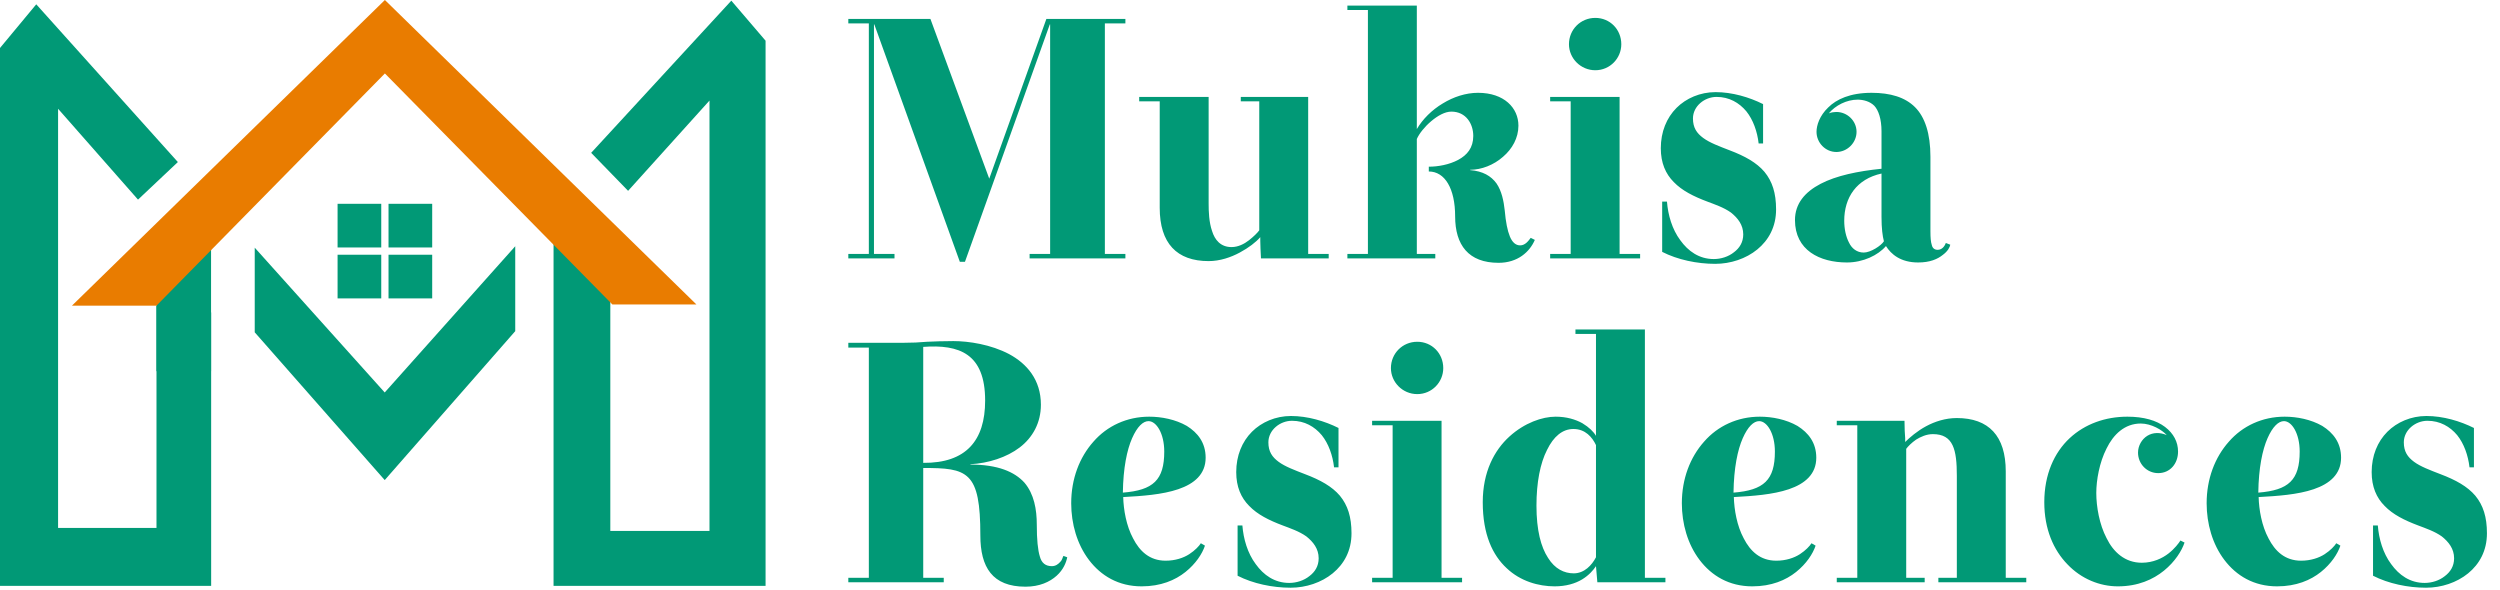 <svg xmlns="http://www.w3.org/2000/svg" width="687" height="162" viewBox="0 0 687 162" fill="none"><path fill-rule="evenodd" clip-rule="evenodd" d="M58.025 85.877L56.244 84H43.002V145.074H15.961V29.889L37.925 54.856L48.876 44.532L9.961 1.185L0 13.185V161H58.025V85.877ZM105.721 131.926L70 91.319V68.062L105.721 107.852L141.587 67.667V91L105.721 131.926Z" fill="#019976"></path><rect x="43" y="66" width="15" height="36" fill="#019976"></rect><path fill-rule="evenodd" clip-rule="evenodd" d="M152.116 161V64.339L167.715 81.339V145.892H194.967V27.635L172.602 52.443L162.453 41.998L200.967 0.185L210.379 11.185V161H152.116ZM92.767 56H104.767V68H92.767V56ZM104.767 70H92.767V82H104.767V70ZM106.767 56H118.767V68H106.767V56ZM118.767 70H106.767V82H118.767V70Z" fill="#019976"></path><path fill-rule="evenodd" clip-rule="evenodd" d="M19.767 84H42.994L105.767 20.185L168.28 83.667H191.377L105.767 0L19.767 84Z" fill="#E97C00"></path><path d="M238.757 69.778V6.422H233.117V5.2H255.677L271.845 49.098L287.543 5.2H309.257V6.422H303.617V69.778H309.257V71H282.937V69.778H288.577V6.704H288.483L265.171 71.94H263.761L240.261 6.704H240.167V69.778H245.807V71H233.117V69.778H238.757ZM359.486 69.778H365.126V71H346.514C346.42 68.838 346.326 67.428 346.326 66.206C346.326 65.548 346.326 65.266 346.326 65.172C345.104 66.582 343.13 68.086 340.686 69.402C338.242 70.718 335.234 71.752 332.132 71.752C323.39 71.752 318.69 66.864 318.69 57.088V27.854H313.05V26.632H332.132V55.96C332.132 58.122 332.226 61.036 333.072 63.48C333.824 65.924 335.422 67.898 338.43 67.898C340.216 67.898 341.908 67.052 343.224 66.018C344.54 64.984 345.574 63.95 346.044 63.292V27.854H340.968V26.632H359.486V69.778ZM389.344 35.468C390.942 32.742 393.48 30.204 396.488 28.418C399.402 26.632 402.786 25.504 406.17 25.504C413.314 25.504 417.262 29.64 417.262 34.528C417.262 37.912 415.57 40.92 413.032 43.082C410.494 45.338 407.11 46.654 404.008 46.654V46.748C407.486 47.03 409.742 48.346 411.246 50.414C412.656 52.482 413.22 55.208 413.502 57.84C413.784 61.036 414.254 63.386 414.912 64.984C415.57 66.582 416.51 67.428 417.732 67.428C419.142 67.428 419.988 66.206 420.646 65.36L421.774 65.924C420.364 69.214 417.074 72.222 411.81 72.222C403.538 72.222 399.872 67.334 399.872 59.438C399.872 51.824 397.052 47.124 392.634 47.124V45.808C395.172 45.808 398.274 45.244 400.718 43.928C403.162 42.612 404.854 40.638 404.854 37.348C404.854 34.058 402.88 30.674 398.838 30.674C397.052 30.674 395.078 31.802 393.292 33.306C391.506 34.81 390.002 36.69 389.344 38.194V69.778H394.42V71H370.262V69.778H375.902V2.756H370.262V1.534H389.344V35.468ZM431.622 27.854H425.982V26.632H445.064V69.778H450.704V71H425.982V69.778H431.622V27.854ZM445.534 12.156C445.534 8.114 442.432 4.918 438.39 4.918C434.348 4.918 431.152 8.114 431.152 12.156C431.152 16.01 434.348 19.3 438.39 19.3C442.432 19.3 445.534 16.01 445.534 12.156ZM484.495 28.606V39.416H483.273C482.897 36.126 481.769 32.93 479.889 30.58C477.915 28.23 475.189 26.632 471.711 26.632C468.421 26.632 465.225 29.17 465.225 32.554C465.225 35.092 466.259 36.596 468.045 37.912C469.831 39.228 472.369 40.168 475.283 41.296C479.513 42.894 482.709 44.68 484.871 47.218C487.033 49.85 488.067 53.046 488.067 57.558C488.067 62.352 485.999 66.018 482.897 68.556C479.795 71.094 475.565 72.504 471.335 72.504C466.353 72.504 460.995 71.376 456.765 69.214V55.396H458.081C458.363 59.062 459.491 63.01 461.747 66.018C463.909 69.026 466.917 71.188 470.959 71.188C472.933 71.188 475.001 70.53 476.505 69.308C478.009 68.18 479.043 66.582 479.043 64.42C479.043 61.788 477.539 59.908 475.659 58.404C473.685 56.994 471.147 56.148 469.173 55.396C465.413 53.986 462.217 52.388 459.961 50.038C457.705 47.782 456.389 44.774 456.389 40.732C456.389 36.22 457.987 32.366 460.713 29.64C463.345 27.008 467.199 25.316 471.429 25.316C476.035 25.316 480.735 26.726 484.495 28.606ZM502.564 31.144C503.222 30.862 504.162 30.768 504.632 30.768C507.64 30.768 510.178 33.212 510.178 36.22C510.178 39.228 507.64 41.766 504.632 41.766C501.624 41.766 499.18 39.228 499.18 36.22C499.18 34.434 500.026 31.802 502.376 29.546C504.632 27.29 508.392 25.504 514.314 25.504C519.484 25.504 523.526 26.726 526.252 29.452C528.978 32.178 530.482 36.69 530.482 43.082V63.48C530.482 65.266 530.576 66.488 530.858 67.334C531.046 68.18 531.61 68.65 532.456 68.65C533.584 68.65 534.336 67.804 534.712 66.77L535.934 67.24C535.84 67.898 535.276 69.026 533.866 70.06C532.456 71.188 530.388 72.128 527.098 72.128C522.304 72.128 519.672 69.872 518.262 67.616C516.1 70.154 511.964 72.128 507.546 72.128C503.786 72.128 500.214 71.282 497.582 69.402C494.95 67.522 493.258 64.608 493.258 60.472C493.258 55.96 495.984 52.764 500.308 50.508C504.632 48.252 510.554 47.03 517.04 46.372V36.126C517.04 32.648 516.194 30.298 515.066 29.076C513.844 27.854 512.058 27.384 510.46 27.384C507.452 27.384 504.35 28.982 502.564 31.144ZM512.152 69.402C514.032 69.402 516.946 67.522 517.698 66.3C517.322 64.89 517.04 62.728 517.04 59.626V47.688C510.178 49.192 506.794 54.268 506.794 60.66C506.794 62.916 507.264 65.078 508.11 66.676C508.862 68.274 510.272 69.402 512.152 69.402Z" fill="#019976"></path><path d="M253.703 128.604V158.778H259.343V160H233.117V158.778H238.757V95.516H233.117V94.2H248.251C250.507 94.2 252.669 94.106 254.737 93.918C256.805 93.824 259.249 93.73 261.975 93.73C266.205 93.73 272.315 94.67 277.297 97.302C282.185 99.934 286.039 104.352 286.039 111.214C286.039 116.196 283.783 120.238 280.211 122.964C276.639 125.69 271.657 127.288 266.675 127.57V127.664C274.195 127.664 278.801 129.638 281.527 132.646C284.159 135.748 284.911 139.978 284.911 144.208C284.911 148.25 285.193 151.164 285.757 152.95C286.227 154.736 287.355 155.582 289.047 155.582C290.081 155.582 290.833 155.018 291.397 154.36C291.679 154.078 291.867 153.702 291.961 153.42C292.055 153.138 292.149 152.856 292.243 152.762L293.277 153.138C292.995 154.548 292.243 156.522 290.363 158.214C288.483 159.906 285.663 161.222 281.809 161.222C272.691 161.222 269.401 155.864 269.401 147.122C269.401 138.38 268.555 133.68 266.111 131.236C263.667 128.792 259.719 128.604 253.703 128.604ZM253.703 127.194C265.453 127.288 270.717 121.084 270.717 110.086C270.717 103.6 268.931 99.746 265.923 97.584C262.915 95.422 258.591 94.952 253.703 95.328V127.194ZM331.122 149.942C330.37 152.198 328.584 154.924 325.764 157.18C322.944 159.436 318.996 161.128 313.732 161.128C307.34 161.128 302.546 158.214 299.256 153.89C295.966 149.566 294.368 143.926 294.368 138.286C294.368 131.612 296.624 125.69 300.478 121.366C304.238 117.042 309.69 114.504 315.8 114.504C319.184 114.504 323.038 115.256 326.14 117.042C329.148 118.922 331.31 121.648 331.31 125.784C331.31 130.296 328.208 132.928 323.79 134.432C319.372 135.936 313.826 136.312 308.656 136.594C308.75 140.072 309.502 144.49 311.382 147.968C313.168 151.446 315.894 154.078 320.312 154.078C322.944 154.078 325.2 153.326 326.798 152.292C328.396 151.258 329.524 150.036 329.994 149.284L331.122 149.942ZM319.936 124.092C319.936 119.11 317.774 115.726 315.612 115.726C314.108 115.726 312.51 117.23 311.1 120.426C309.69 123.622 308.656 128.604 308.562 135.372C316.928 134.714 319.936 131.894 319.936 124.092ZM367.821 117.606V128.416H366.599C366.223 125.126 365.095 121.93 363.215 119.58C361.241 117.23 358.515 115.632 355.037 115.632C351.747 115.632 348.551 118.17 348.551 121.554C348.551 124.092 349.585 125.596 351.371 126.912C353.157 128.228 355.695 129.168 358.609 130.296C362.839 131.894 366.035 133.68 368.197 136.218C370.359 138.85 371.393 142.046 371.393 146.558C371.393 151.352 369.325 155.018 366.223 157.556C363.121 160.094 358.891 161.504 354.661 161.504C349.679 161.504 344.321 160.376 340.091 158.214V144.396H341.407C341.689 148.062 342.817 152.01 345.073 155.018C347.235 158.026 350.243 160.188 354.285 160.188C356.259 160.188 358.327 159.53 359.831 158.308C361.335 157.18 362.369 155.582 362.369 153.42C362.369 150.788 360.865 148.908 358.985 147.404C357.011 145.994 354.473 145.148 352.499 144.396C348.739 142.986 345.543 141.388 343.287 139.038C341.031 136.782 339.715 133.774 339.715 129.732C339.715 125.22 341.313 121.366 344.039 118.64C346.671 116.008 350.525 114.316 354.755 114.316C359.361 114.316 364.061 115.726 367.821 117.606ZM382.695 116.854H377.055V115.632H396.137V158.778H401.777V160H377.055V158.778H382.695V116.854ZM396.607 101.156C396.607 97.114 393.505 93.918 389.463 93.918C385.421 93.918 382.225 97.114 382.225 101.156C382.225 105.01 385.421 108.3 389.463 108.3C393.505 108.3 396.607 105.01 396.607 101.156ZM438.575 122.306C437.541 120.144 435.661 117.888 432.371 117.888C429.363 117.888 426.919 119.956 425.133 123.622C423.253 127.288 422.219 132.552 422.219 138.944C422.219 145.712 423.441 150.318 425.415 153.326C427.295 156.334 429.833 157.556 432.465 157.556C435.379 157.556 437.447 155.3 438.575 153.138V122.306ZM438.575 91.756H432.935V90.534H452.017V158.778H457.657V160H438.951L438.575 155.582C437.823 156.71 436.601 158.12 434.721 159.248C432.841 160.376 430.303 161.128 427.201 161.128C422.783 161.128 417.801 159.718 414.041 156.146C410.187 152.574 407.461 146.934 407.461 138.004C407.461 129.638 410.657 123.716 414.793 119.956C418.929 116.196 423.817 114.504 427.483 114.504C430.491 114.504 432.935 115.256 434.815 116.29C436.695 117.418 437.917 118.64 438.575 119.768V91.756ZM498.926 149.942C498.174 152.198 496.388 154.924 493.568 157.18C490.748 159.436 486.8 161.128 481.536 161.128C475.144 161.128 470.35 158.214 467.06 153.89C463.77 149.566 462.172 143.926 462.172 138.286C462.172 131.612 464.428 125.69 468.282 121.366C472.042 117.042 477.494 114.504 483.604 114.504C486.988 114.504 490.842 115.256 493.944 117.042C496.952 118.922 499.114 121.648 499.114 125.784C499.114 130.296 496.012 132.928 491.594 134.432C487.176 135.936 481.63 136.312 476.46 136.594C476.554 140.072 477.306 144.49 479.186 147.968C480.972 151.446 483.698 154.078 488.116 154.078C490.748 154.078 493.004 153.326 494.602 152.292C496.2 151.258 497.328 150.036 497.798 149.284L498.926 149.942ZM487.74 124.092C487.74 119.11 485.578 115.726 483.416 115.726C481.912 115.726 480.314 117.23 478.904 120.426C477.494 123.622 476.46 128.604 476.366 135.372C484.732 134.714 487.74 131.894 487.74 124.092ZM510.384 116.854H504.744V115.632H523.356C523.356 117.794 523.45 119.204 523.544 120.426C523.544 121.084 523.544 121.366 523.544 121.46C524.766 120.238 526.834 118.452 529.278 117.136C531.722 115.82 534.636 114.88 537.738 114.88C546.48 114.88 551.18 119.768 551.18 129.544V158.778H556.82V160H532.662V158.778H537.738V130.766C537.738 123.622 536.798 119.298 531.158 119.298C529.372 119.298 527.774 120.05 526.552 120.802C525.33 121.648 524.296 122.682 523.826 123.34V158.778H528.902V160H504.744V158.778H510.384V116.854ZM588.562 154.642C591.664 154.642 594.202 153.42 595.894 152.104C597.586 150.788 598.714 149.284 599.184 148.532L600.312 149.096C599.56 151.352 597.68 154.36 594.672 156.804C591.664 159.248 587.528 161.128 581.982 161.128C577 161.128 571.924 159.06 568.164 155.112C564.31 151.164 561.772 145.43 561.772 138.004C561.772 130.39 564.498 124.374 568.728 120.426C572.958 116.478 578.598 114.504 584.614 114.504C589.126 114.504 592.604 115.538 594.954 117.324C597.304 119.11 598.526 121.46 598.526 124.092C598.526 127.382 596.364 130.014 593.074 130.014C589.972 130.014 587.528 127.476 587.528 124.374C587.528 122.494 588.562 120.708 590.066 119.768C591.57 118.828 593.544 118.734 595.424 119.58C594.202 118.17 591.194 116.384 588.28 116.384C583.862 116.384 580.76 119.392 578.88 123.246C576.906 127.1 576.06 131.988 576.06 135.466C576.06 139.226 576.906 144.114 578.88 147.874C580.76 151.728 583.956 154.642 588.562 154.642ZM643.139 149.942C642.387 152.198 640.601 154.924 637.781 157.18C634.961 159.436 631.013 161.128 625.749 161.128C619.357 161.128 614.563 158.214 611.273 153.89C607.983 149.566 606.385 143.926 606.385 138.286C606.385 131.612 608.641 125.69 612.495 121.366C616.255 117.042 621.707 114.504 627.817 114.504C631.201 114.504 635.055 115.256 638.157 117.042C641.165 118.922 643.327 121.648 643.327 125.784C643.327 130.296 640.225 132.928 635.807 134.432C631.389 135.936 625.843 136.312 620.673 136.594C620.767 140.072 621.519 144.49 623.399 147.968C625.185 151.446 627.911 154.078 632.329 154.078C634.961 154.078 637.217 153.326 638.815 152.292C640.413 151.258 641.541 150.036 642.011 149.284L643.139 149.942ZM631.953 124.092C631.953 119.11 629.791 115.726 627.629 115.726C626.125 115.726 624.527 117.23 623.117 120.426C621.707 123.622 620.673 128.604 620.579 135.372C628.945 134.714 631.953 131.894 631.953 124.092ZM679.839 117.606V128.416H678.617C678.241 125.126 677.113 121.93 675.233 119.58C673.259 117.23 670.533 115.632 667.055 115.632C663.765 115.632 660.569 118.17 660.569 121.554C660.569 124.092 661.603 125.596 663.389 126.912C665.175 128.228 667.713 129.168 670.627 130.296C674.857 131.894 678.053 133.68 680.215 136.218C682.377 138.85 683.411 142.046 683.411 146.558C683.411 151.352 681.343 155.018 678.241 157.556C675.139 160.094 670.909 161.504 666.679 161.504C661.697 161.504 656.339 160.376 652.109 158.214V144.396H653.425C653.707 148.062 654.835 152.01 657.091 155.018C659.253 158.026 662.261 160.188 666.303 160.188C668.277 160.188 670.345 159.53 671.849 158.308C673.353 157.18 674.387 155.582 674.387 153.42C674.387 150.788 672.883 148.908 671.003 147.404C669.029 145.994 666.491 145.148 664.517 144.396C660.757 142.986 657.561 141.388 655.305 139.038C653.049 136.782 651.733 133.774 651.733 129.732C651.733 125.22 653.331 121.366 656.057 118.64C658.689 116.008 662.543 114.316 666.773 114.316C671.379 114.316 676.079 115.726 679.839 117.606Z" fill="#019976"></path></svg>